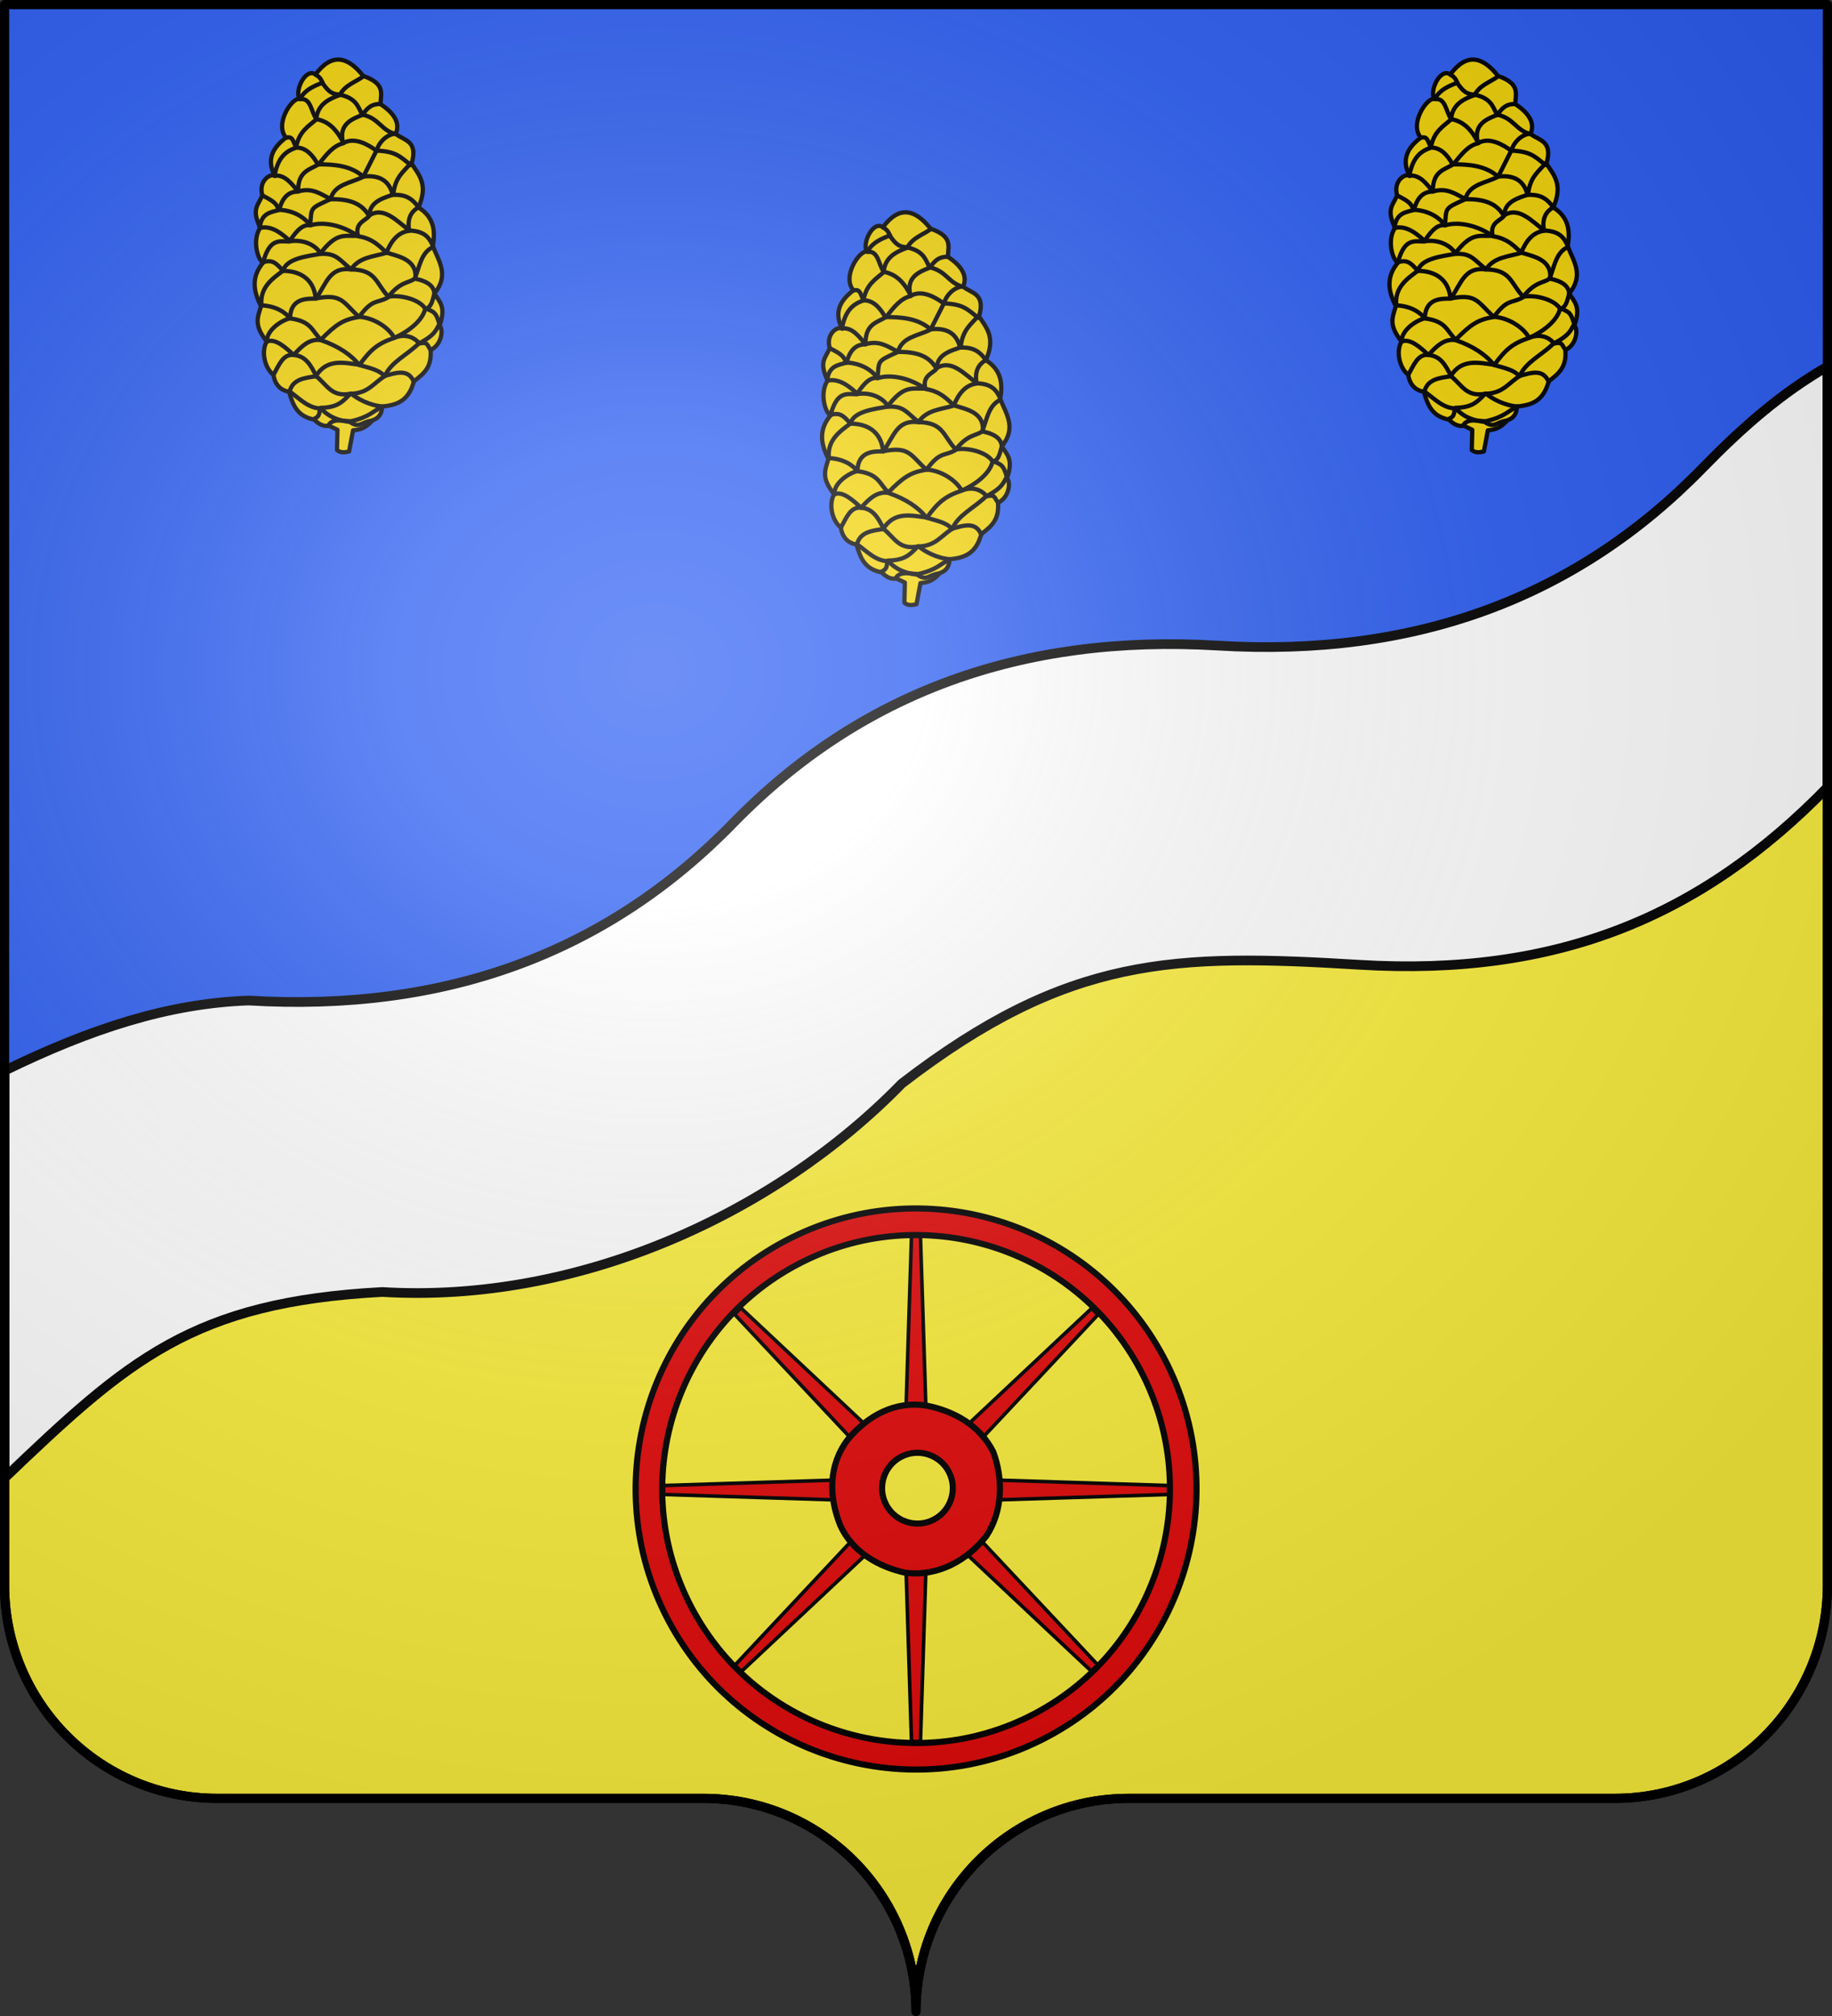 <svg xmlns="http://www.w3.org/2000/svg" xmlns:xlink="http://www.w3.org/1999/xlink" width="600" height="660" version="1.0"><rect width="100%" height="100%" fill="#333333" stroke="none"/><desc>Flag of Canton of Valais (Wallis)</desc><defs><radialGradient xlink:href="#a" id="c" cx="285.186" cy="200.448" r="300" fx="285.186" fy="200.448" gradientTransform="matrix(1.551 0 0 1.35 -227.894 -51.264)" gradientUnits="userSpaceOnUse"/><linearGradient id="a"><stop offset="0" style="stop-color:white;stop-opacity:.314"/><stop offset=".19" style="stop-color:white;stop-opacity:.251"/><stop offset=".6" style="stop-color:#6b6b6b;stop-opacity:.125"/><stop offset="1" style="stop-color:black;stop-opacity:.125"/></linearGradient></defs><g style="display:inline"><path d="M300 658.5c0-38.505 31.203-69.754 69.65-69.754h159.2c38.447 0 69.65-31.25 69.65-69.754V1.5H1.5v517.492c0 38.504 31.203 69.754 69.65 69.754h159.2c38.447 0 69.65 31.25 69.65 69.753" style="fill:#2b5df2;fill-opacity:1;fill-rule:nonzero;stroke:none;stroke-width:5;stroke-linecap:round;stroke-linejoin:round;stroke-miterlimit:4;stroke-dashoffset:0;stroke-opacity:1"/><path d="M375 860.862c0-38.504 31.203-69.753 69.65-69.753h159.2c38.447 0 69.65-31.25 69.65-69.754V397.362l-597 254.636v69.357c0 38.504 31.203 69.754 69.65 69.754h159.2c38.447 0 69.65 31.25 69.65 69.753" style="fill:#fcef3c;fill-opacity:1;fill-rule:nonzero;stroke:#000;stroke-width:3;stroke-linecap:round;stroke-linejoin:round;stroke-miterlimit:4;stroke-dasharray:none;stroke-dashoffset:0;stroke-opacity:1;display:inline" transform="translate(-75 -202.362)"/><path d="M1.5 350.524c28.183-13.737 53.611-22.029 79.892-22.968 64.296 3.884 117.214-15.484 158.735-58.097 41.53-42.61 94.432-61.972 158.733-58.099 64.296 3.884 117.212-15.485 158.733-58.099 13.006-13.343 25.65-24.441 40.907-33.272v137.767c-41.52 42.614-88.905 61.982-153.201 58.098-60.744-3.688-95.414-3.064-149.938 38.878-41.52 42.615-105.876 72.114-170.178 68.242-62.168 3.308-83.286 22.31-123.683 60.88z" style="fill:#fff;fill-opacity:1;stroke:#000;stroke-width:3.173"/></g><path d="m145.326 210.484 2.325 12.37c4.07.363 7.358 1.24 11.47 5.914 3.853 1.263 5.437 4.047 5.556 8.035 7.881.823 15.388 2.564 18.62 14.793 6.743 4.98 10.463 8.94 9.775 18.32 6.32 2.864 7.738 11.63 5.272 14.335 3.889 10.782.126 13.855-3.076 18.683 8.963 10.934 2.463 19.108-.887 27.845 1.648 8.998.512 17.087-8.424 22.623 5.947 13.317.3 19.05-3.99 25.67 3.969 13.608-4.542 13.439-9.31 17.402 2.718 6.42-.955 12.143-8.867 17.403-.172 5.775 3.369 11.853-10.197 16.533-9.31 11.767-18.62 13.45-27.93.87-5.88 4.188-12.52-9.819-9.31-14.358-4.258 1.175-14.922-14.562-7.981-22.623-10.048-7.541-10.453-14.954-6.568-22.495-2.404 1.872-9.777-2.788-7.317-11.321-2.428-5.96-6.53-7.795-1.244-19.025-5.034-7.38-1.116-19.743 1.829-20.251-7.317-8.556-5.764-17.113-1.33-25.67-2.29-7.16-4.094-11.211 3.325-20.665-3.509-5.952-.974-15.888 3.966-19.486.305-3.392 2.59-9.026 9.112-9.881 2.389-8.351 4.916-14.402 14.761-16.385 2.183-2.151 4.808-4.183 8.737-3.629l4.872-2.3-.282-11.837c2.104-1.825 4.578-1.468 7.093-.87" style="fill:#f2d207;fill-rule:evenodd;stroke:#000;stroke-width:2.5;stroke-linecap:round;stroke-linejoin:round;stroke-miterlimit:4;stroke-dasharray:none;stroke-opacity:1" transform="matrix(.559 0 0 -.559 218.925 315.47)"/><path d="M95.387 321.474c4.86 1.233 6.935-.2 11.255-5.249 8.744.053 17.944-3.82 19.11-16.152 15.328 2.982 15.784-1.972 25.297-10.727 9.664-.59 18.095-7.104 20.721-12.299 6.697 2.607 11.728.319 14.742-3.371 5.015 1.236 4.546-1.062 6.463-3.56M94.395 360.504c4.347-2.421 8.588-3.966 9.536-8.537 4.465.054 13.15-1.63 18.659-9.072 7.842 2.495 19.283-.05 28.094-6.4 8.837-1.237 13.487-6.804 16.415-9.5 7.108-2.326 18.123-3.899 17.085-15.36 7.807-1.605 11.552-4.92 11.084-10.006M101.59 372.021c6.292.623 9.946-4.672 13.875-9.265 8.235 2.436 13.191-1.473 19.188-4.527 13.574.227 18.94-4.13 22.265-9.613 8.811 5.723 16.332-3.318 23.925-8.754 8.359-.377 11.312-3.728 13.614-9.03M108.862 394.321c4.173 1.031 3.811-4.205 5.772-5.878 5.69-.071 9.556-4.71 12.358-9.807 9.811.075 19.277-.752 26.61-7.158 8.866 1.01 15.097-1.856 17.282-10.68 6.14.144 10.47-.883 15.073-7.287M116.716 416.803c6.256.94 6.348-7.487 9.457-11.693 7.708-1.34 12.324-6.927 15.876-13.977 6.314 3.621 14.176-.714 19.238-4.468 11.265-.43 13.544-3.172 20.237-8.464M125.738 431.078c2.666-1.183 3.473-3.38 4.181-5.082 3.728-5.443 6.032-6.236 9.56-6.458 9.883-2.053 10.929-6.768 13.492-11.757 10.008-2.114 10.948-9.15 19.556-11.408M93.58 296.078c9.38-.36 14.553-4.418 17.232-7.682 12.747-1.703 12.58-7.374 18.397-12.871 9.781-3.368 17.57-8.542 21.946-14.358 6.127-1.861 11.782-2.789 14.852-6.526 6.901 1.942 14.036 4.52 17.29-3.48M97.288 274.872c4.802 2.092 11.193-3.778 15.546-7.888 6.973-.532 10-5.796 13.272-12.452 6.688-5.496 9.02-12.424 20.444-10.174 3.59-2.944 10.53-6.93 18.57-7.555" style="fill:none;fill-rule:evenodd;stroke:#000;stroke-width:2.5;stroke-linecap:round;stroke-linejoin:round;stroke-miterlimit:4;stroke-dasharray:none;stroke-opacity:1" transform="matrix(.559 0 0 -.559 218.925 315.47)"/><path d="M158.738 228.518c-6.374-.67-7.097-4.83-13.02-.707-9.908 1.09-14.524 5.257-16.841 7.905-7.22-.112-12.558 5.682-18.4 9.897 1.87 7.186 8.615 7.93 15.38 8.9 6.51 10.891 17.242 7.694 25.602 6.746 6.641 9.1 10.792 12.489 20.222 15.705 10.39 4.577 17.073 11.426 18.185 17.014 3.634.701 4.231 4.796 5.325 8.505M101.063 255.388c3.13 5.607 5.565 12.357 11.81 11.595 4.668 5.225 9.275 9.606 15.701 8.735 9.196 9.373 13.376 12.028 22.572 13.537 8.172 11.052 10.341 7.683 16.9 11.43 7.27 9.602 12.641 8.388 15.703 11.027 2.879 6.694 3.587 15.131 10.659 18.459M97.294 274.93c-.633 5.738 7.132 11.893 13.434 13.566.233 12.318 10.622 11.427 15.205 11.498 6.24 9.207 8.129 18.722 20.51 17.102 4.882 7.22 12.887 7.385 20.69 9.69 2.868 7.036 6.827 12.061 13.45 12.951-1.305 6.752.773 11.037 5.319 13.687M93.933 296.484c-.708 10.116 6.078 14.92 12.697 19.843 1.927 7.276 14.451 8.516 21.63 9.845 9.88 12.908 14.02 10.23 22.259 10.613-2.135 8.143 5.488 9.04 6.804 12.128-.126 8.382 9.949 10.49 13.886 12.022 1.008 10.344 6.209 13.487 10.345 18.458M94.88 320.966c3.785 14.45 9.416 12.583 15.482 12.484 4.934 7.657 8.35 9.938 12.132 9.494 1.07 10.382-.794 9.557 11.98 15.292 2.218 8.94 12.175 9.44 19.18 13.159l7.994 15.843c.92 3.494 4.905 8.656 10.658 9.383M92.993 341.554c.939 8.666 6.47 8.962 11.378 10.396 1.75 6.878 5.192 10.806 11.08 10.724-.262 12.13 6.86 12.74 12.183 16.104 4.335 5.644 8.61 10.943 14.293 12.18-3.21 11.08 5.231 14.308 11.1 16.585 3.291 4.378 5.347 6.442 10.658 6.46M101.712 372.369c2.025 10.271 6.372 13.854 12.516 16.04 1.749 9.652 7.27 12.4 11.838 16.519.731 8.563 6.877 11.812 13.794 14.305 3.212 6.02 9.1 7.446 13.794 10.921M116.748 417.199c2.629 4.905 7.566 7.189 13.08 9.264" style="fill:none;fill-rule:evenodd;stroke:#000;stroke-width:2.5;stroke-linecap:round;stroke-linejoin:round;stroke-miterlimit:4;stroke-dasharray:none;stroke-opacity:1" transform="matrix(.559 0 0 -.559 218.925 315.47)"/><path d="M124.46 229.445c4.549 1.716 2.972 4.357 4.114 6.588 10.638.212 13.178 4.007 17.53 8.253 10.567.14 13.8 6.578 20.167 10.326 3.554 8.246 12.934 12.282 19.84 19.093 10.503 5.162 10.432 9.251 12.032 11.02M93.09 341.4c7.004 1.645 13.099-3.552 17.708-7.784 9.395 1.31 15.947-3.487 17.916-7.44 9.245.594 11.076-3.698 17.886-9.08 14.7-.203 14.321-8.18 21.788-15.997 6.67 1.25 17.561-1.327 21.317-6.615 4.814-2.225 6.54-1.758 8.621-9.844M164.312 236.34c-5.285-2.218-6.539-5.521-17.869-8.152-4.766-.054-10.47 2.099-13.323-2.461" style="fill:none;fill-rule:evenodd;stroke:#000;stroke-width:2.5;stroke-linecap:round;stroke-linejoin:round;stroke-miterlimit:4;stroke-dasharray:none;stroke-opacity:1" transform="matrix(.559 0 0 -.559 218.925 315.47)"/><path d="m145.326 210.484 2.325 12.37c4.07.363 7.358 1.24 11.47 5.914 3.853 1.263 5.437 4.047 5.556 8.035 7.881.823 15.388 2.564 18.62 14.793 6.743 4.98 10.463 8.94 9.775 18.32 6.32 2.864 7.738 11.63 5.272 14.335 3.889 10.782.126 13.855-3.076 18.683 8.963 10.934 2.463 19.108-.887 27.845 1.648 8.998.512 17.087-8.424 22.623 5.947 13.317.3 19.05-3.99 25.67 3.969 13.608-4.542 13.439-9.31 17.402 2.718 6.42-.955 12.143-8.867 17.403-.172 5.775 3.369 11.853-10.197 16.533-9.31 11.767-18.62 13.45-27.93.87-5.88 4.188-12.52-9.819-9.31-14.358-4.258 1.175-14.922-14.562-7.981-22.623-10.048-7.541-10.453-14.954-6.568-22.495-2.404 1.872-9.777-2.788-7.317-11.321-2.428-5.96-6.53-7.795-1.244-19.025-5.034-7.38-1.116-19.743 1.829-20.251-7.317-8.556-5.764-17.113-1.33-25.67-2.29-7.16-4.094-11.211 3.325-20.665-3.509-5.952-.974-15.888 3.966-19.486.305-3.392 2.59-9.026 9.112-9.881 2.389-8.351 4.916-14.402 14.761-16.385 2.183-2.151 4.808-4.183 8.737-3.629l4.872-2.3-.282-11.837c2.104-1.825 4.578-1.468 7.093-.87" style="fill:#f2d207;fill-rule:evenodd;stroke:#000;stroke-width:2.5;stroke-linecap:round;stroke-linejoin:round;stroke-miterlimit:4;stroke-dasharray:none;stroke-opacity:1" transform="matrix(.559 0 0 -.559 404.753 265.462)"/><path d="M95.387 321.474c4.86 1.233 6.935-.2 11.255-5.249 8.744.053 17.944-3.82 19.11-16.152 15.328 2.982 15.784-1.972 25.297-10.727 9.664-.59 18.095-7.104 20.721-12.299 6.697 2.607 11.728.319 14.742-3.371 5.015 1.236 4.546-1.062 6.463-3.56M94.395 360.504c4.347-2.421 8.588-3.966 9.536-8.537 4.465.054 13.15-1.63 18.659-9.072 7.842 2.495 19.283-.05 28.094-6.4 8.837-1.237 13.487-6.804 16.415-9.5 7.108-2.326 18.123-3.899 17.085-15.36 7.807-1.605 11.552-4.92 11.084-10.006M101.59 372.021c6.292.623 9.946-4.672 13.875-9.265 8.235 2.436 13.191-1.473 19.188-4.527 13.574.227 18.94-4.13 22.265-9.613 8.811 5.723 16.332-3.318 23.925-8.754 8.359-.377 11.312-3.728 13.614-9.03M108.862 394.321c4.173 1.031 3.811-4.205 5.772-5.878 5.69-.071 9.556-4.71 12.358-9.807 9.811.075 19.277-.752 26.61-7.158 8.866 1.01 15.097-1.856 17.282-10.68 6.14.144 10.47-.883 15.073-7.287M116.716 416.803c6.256.94 6.348-7.487 9.457-11.693 7.708-1.34 12.324-6.927 15.876-13.977 6.314 3.621 14.176-.714 19.238-4.468 11.265-.43 13.544-3.172 20.237-8.464M125.738 431.078c2.666-1.183 3.473-3.38 4.181-5.082 3.728-5.443 6.032-6.236 9.56-6.458 9.883-2.053 10.929-6.768 13.492-11.757 10.008-2.114 10.948-9.15 19.556-11.408M93.58 296.078c9.38-.36 14.553-4.418 17.232-7.682 12.747-1.703 12.58-7.374 18.397-12.871 9.781-3.368 17.57-8.542 21.946-14.358 6.127-1.861 11.782-2.789 14.852-6.526 6.901 1.942 14.036 4.52 17.29-3.48M97.288 274.872c4.802 2.092 11.193-3.778 15.546-7.888 6.973-.532 10-5.796 13.272-12.452 6.688-5.496 9.02-12.424 20.444-10.174 3.59-2.944 10.53-6.93 18.57-7.555" style="fill:none;fill-rule:evenodd;stroke:#000;stroke-width:2.5;stroke-linecap:round;stroke-linejoin:round;stroke-miterlimit:4;stroke-dasharray:none;stroke-opacity:1" transform="matrix(.559 0 0 -.559 404.753 265.462)"/><path d="M158.738 228.518c-6.374-.67-7.097-4.83-13.02-.707-9.908 1.09-14.524 5.257-16.841 7.905-7.22-.112-12.558 5.682-18.4 9.897 1.87 7.186 8.615 7.93 15.38 8.9 6.51 10.891 17.242 7.694 25.602 6.746 6.641 9.1 10.792 12.489 20.222 15.705 10.39 4.577 17.073 11.426 18.185 17.014 3.634.701 4.231 4.796 5.325 8.505M101.063 255.388c3.13 5.607 5.565 12.357 11.81 11.595 4.668 5.225 9.275 9.606 15.701 8.735 9.196 9.373 13.376 12.028 22.572 13.537 8.172 11.052 10.341 7.683 16.9 11.43 7.27 9.602 12.641 8.388 15.703 11.027 2.879 6.694 3.587 15.131 10.659 18.459M97.294 274.93c-.633 5.738 7.132 11.893 13.434 13.566.233 12.318 10.622 11.427 15.205 11.498 6.24 9.207 8.129 18.722 20.51 17.102 4.882 7.22 12.887 7.385 20.69 9.69 2.868 7.036 6.827 12.061 13.45 12.951-1.305 6.752.773 11.037 5.319 13.687M93.933 296.484c-.708 10.116 6.078 14.92 12.697 19.843 1.927 7.276 14.451 8.516 21.63 9.845 9.88 12.908 14.02 10.23 22.259 10.613-2.135 8.143 5.488 9.04 6.804 12.128-.126 8.382 9.949 10.49 13.886 12.022 1.008 10.344 6.209 13.487 10.345 18.458M94.88 320.966c3.785 14.45 9.416 12.583 15.482 12.484 4.934 7.657 8.35 9.938 12.132 9.494 1.07 10.382-.794 9.557 11.98 15.292 2.218 8.94 12.175 9.44 19.18 13.159l7.994 15.843c.92 3.494 4.905 8.656 10.658 9.383M92.993 341.554c.939 8.666 6.47 8.962 11.378 10.396 1.75 6.878 5.192 10.806 11.08 10.724-.262 12.13 6.86 12.74 12.183 16.104 4.335 5.644 8.61 10.943 14.293 12.18-3.21 11.08 5.231 14.308 11.1 16.585 3.291 4.378 5.347 6.442 10.658 6.46M101.712 372.369c2.025 10.271 6.372 13.854 12.516 16.04 1.749 9.652 7.27 12.4 11.838 16.519.731 8.563 6.877 11.812 13.794 14.305 3.212 6.02 9.1 7.446 13.794 10.921M116.748 417.199c2.629 4.905 7.566 7.189 13.08 9.264" style="fill:none;fill-rule:evenodd;stroke:#000;stroke-width:2.5;stroke-linecap:round;stroke-linejoin:round;stroke-miterlimit:4;stroke-dasharray:none;stroke-opacity:1" transform="matrix(.559 0 0 -.559 404.753 265.462)"/><path d="M124.46 229.445c4.549 1.716 2.972 4.357 4.114 6.588 10.638.212 13.178 4.007 17.53 8.253 10.567.14 13.8 6.578 20.167 10.326 3.554 8.246 12.934 12.282 19.84 19.093 10.503 5.162 10.432 9.251 12.032 11.02M93.09 341.4c7.004 1.645 13.099-3.552 17.708-7.784 9.395 1.31 15.947-3.487 17.916-7.44 9.245.594 11.076-3.698 17.886-9.08 14.7-.203 14.321-8.18 21.788-15.997 6.67 1.25 17.561-1.327 21.317-6.615 4.814-2.225 6.54-1.758 8.621-9.844M164.312 236.34c-5.285-2.218-6.539-5.521-17.869-8.152-4.766-.054-10.47 2.099-13.323-2.461" style="fill:none;fill-rule:evenodd;stroke:#000;stroke-width:2.5;stroke-linecap:round;stroke-linejoin:round;stroke-miterlimit:4;stroke-dasharray:none;stroke-opacity:1" transform="matrix(.559 0 0 -.559 404.753 265.462)"/><path d="m145.326 210.484 2.325 12.37c4.07.363 7.358 1.24 11.47 5.914 3.853 1.263 5.437 4.047 5.556 8.035 7.881.823 15.388 2.564 18.62 14.793 6.743 4.98 10.463 8.94 9.775 18.32 6.32 2.864 7.738 11.63 5.272 14.335 3.889 10.782.126 13.855-3.076 18.683 8.963 10.934 2.463 19.108-.887 27.845 1.648 8.998.512 17.087-8.424 22.623 5.947 13.317.3 19.05-3.99 25.67 3.969 13.608-4.542 13.439-9.31 17.402 2.718 6.42-.955 12.143-8.867 17.403-.172 5.775 3.369 11.853-10.197 16.533-9.31 11.767-18.62 13.45-27.93.87-5.88 4.188-12.52-9.819-9.31-14.358-4.258 1.175-14.922-14.562-7.981-22.623-10.048-7.541-10.453-14.954-6.568-22.495-2.404 1.872-9.777-2.788-7.317-11.321-2.428-5.96-6.53-7.795-1.244-19.025-5.034-7.38-1.116-19.743 1.829-20.251-7.317-8.556-5.764-17.113-1.33-25.67-2.29-7.16-4.094-11.211 3.325-20.665-3.509-5.952-.974-15.888 3.966-19.486.305-3.392 2.59-9.026 9.112-9.881 2.389-8.351 4.916-14.402 14.761-16.385 2.183-2.151 4.808-4.183 8.737-3.629l4.872-2.3-.282-11.837c2.104-1.825 4.578-1.468 7.093-.87" style="fill:#f2d207;fill-rule:evenodd;stroke:#000;stroke-width:2.5;stroke-linecap:round;stroke-linejoin:round;stroke-miterlimit:4;stroke-dasharray:none;stroke-opacity:1" transform="matrix(.559 0 0 -.559 33.096 265.462)"/><path d="M95.387 321.474c4.86 1.233 6.935-.2 11.255-5.249 8.744.053 17.944-3.82 19.11-16.152 15.328 2.982 15.784-1.972 25.297-10.727 9.664-.59 18.095-7.104 20.721-12.299 6.697 2.607 11.728.319 14.742-3.371 5.015 1.236 4.546-1.062 6.463-3.56M94.395 360.504c4.347-2.421 8.588-3.966 9.536-8.537 4.465.054 13.15-1.63 18.659-9.072 7.842 2.495 19.283-.05 28.094-6.4 8.837-1.237 13.487-6.804 16.415-9.5 7.108-2.326 18.123-3.899 17.085-15.36 7.807-1.605 11.552-4.92 11.084-10.006M101.59 372.021c6.292.623 9.946-4.672 13.875-9.265 8.235 2.436 13.191-1.473 19.188-4.527 13.574.227 18.94-4.13 22.265-9.613 8.811 5.723 16.332-3.318 23.925-8.754 8.359-.377 11.312-3.728 13.614-9.03M108.862 394.321c4.173 1.031 3.811-4.205 5.772-5.878 5.69-.071 9.556-4.71 12.358-9.807 9.811.075 19.277-.752 26.61-7.158 8.866 1.01 15.097-1.856 17.282-10.68 6.14.144 10.47-.883 15.073-7.287M116.716 416.803c6.256.94 6.348-7.487 9.457-11.693 7.708-1.34 12.324-6.927 15.876-13.977 6.314 3.621 14.176-.714 19.238-4.468 11.265-.43 13.544-3.172 20.237-8.464M125.738 431.078c2.666-1.183 3.473-3.38 4.181-5.082 3.728-5.443 6.032-6.236 9.56-6.458 9.883-2.053 10.929-6.768 13.492-11.757 10.008-2.114 10.948-9.15 19.556-11.408M93.58 296.078c9.38-.36 14.553-4.418 17.232-7.682 12.747-1.703 12.58-7.374 18.397-12.871 9.781-3.368 17.57-8.542 21.946-14.358 6.127-1.861 11.782-2.789 14.852-6.526 6.901 1.942 14.036 4.52 17.29-3.48M97.288 274.872c4.802 2.092 11.193-3.778 15.546-7.888 6.973-.532 10-5.796 13.272-12.452 6.688-5.496 9.02-12.424 20.444-10.174 3.59-2.944 10.53-6.93 18.57-7.555" style="fill:none;fill-rule:evenodd;stroke:#000;stroke-width:2.5;stroke-linecap:round;stroke-linejoin:round;stroke-miterlimit:4;stroke-dasharray:none;stroke-opacity:1" transform="matrix(.559 0 0 -.559 33.096 265.462)"/><path d="M158.738 228.518c-6.374-.67-7.097-4.83-13.02-.707-9.908 1.09-14.524 5.257-16.841 7.905-7.22-.112-12.558 5.682-18.4 9.897 1.87 7.186 8.615 7.93 15.38 8.9 6.51 10.891 17.242 7.694 25.602 6.746 6.641 9.1 10.792 12.489 20.222 15.705 10.39 4.577 17.073 11.426 18.185 17.014 3.634.701 4.231 4.796 5.325 8.505M101.063 255.388c3.13 5.607 5.565 12.357 11.81 11.595 4.668 5.225 9.275 9.606 15.701 8.735 9.196 9.373 13.376 12.028 22.572 13.537 8.172 11.052 10.341 7.683 16.9 11.43 7.27 9.602 12.641 8.388 15.703 11.027 2.879 6.694 3.587 15.131 10.659 18.459M97.294 274.93c-.633 5.738 7.132 11.893 13.434 13.566.233 12.318 10.622 11.427 15.205 11.498 6.24 9.207 8.129 18.722 20.51 17.102 4.882 7.22 12.887 7.385 20.69 9.69 2.868 7.036 6.827 12.061 13.45 12.951-1.305 6.752.773 11.037 5.319 13.687M93.933 296.484c-.708 10.116 6.078 14.92 12.697 19.843 1.927 7.276 14.451 8.516 21.63 9.845 9.88 12.908 14.02 10.23 22.259 10.613-2.135 8.143 5.488 9.04 6.804 12.128-.126 8.382 9.949 10.49 13.886 12.022 1.008 10.344 6.209 13.487 10.345 18.458M94.88 320.966c3.785 14.45 9.416 12.583 15.482 12.484 4.934 7.657 8.35 9.938 12.132 9.494 1.07 10.382-.794 9.557 11.98 15.292 2.218 8.94 12.175 9.44 19.18 13.159l7.994 15.843c.92 3.494 4.905 8.656 10.658 9.383M92.993 341.554c.939 8.666 6.47 8.962 11.378 10.396 1.75 6.878 5.192 10.806 11.08 10.724-.262 12.13 6.86 12.74 12.183 16.104 4.335 5.644 8.61 10.943 14.293 12.18-3.21 11.08 5.231 14.308 11.1 16.585 3.291 4.378 5.347 6.442 10.658 6.46M101.712 372.369c2.025 10.271 6.372 13.854 12.516 16.04 1.749 9.652 7.27 12.4 11.838 16.519.731 8.563 6.877 11.812 13.794 14.305 3.212 6.02 9.1 7.446 13.794 10.921M116.748 417.199c2.629 4.905 7.566 7.189 13.08 9.264" style="fill:none;fill-rule:evenodd;stroke:#000;stroke-width:2.5;stroke-linecap:round;stroke-linejoin:round;stroke-miterlimit:4;stroke-dasharray:none;stroke-opacity:1" transform="matrix(.559 0 0 -.559 33.096 265.462)"/><path d="M124.46 229.445c4.549 1.716 2.972 4.357 4.114 6.588 10.638.212 13.178 4.007 17.53 8.253 10.567.14 13.8 6.578 20.167 10.326 3.554 8.246 12.934 12.282 19.84 19.093 10.503 5.162 10.432 9.251 12.032 11.02M93.09 341.4c7.004 1.645 13.099-3.552 17.708-7.784 9.395 1.31 15.947-3.487 17.916-7.44 9.245.594 11.076-3.698 17.886-9.08 14.7-.203 14.321-8.18 21.788-15.997 6.67 1.25 17.561-1.327 21.317-6.615 4.814-2.225 6.54-1.758 8.621-9.844M164.312 236.34c-5.285-2.218-6.539-5.521-17.869-8.152-4.766-.054-10.47 2.099-13.323-2.461" style="fill:none;fill-rule:evenodd;stroke:#000;stroke-width:2.5;stroke-linecap:round;stroke-linejoin:round;stroke-miterlimit:4;stroke-dasharray:none;stroke-opacity:1" transform="matrix(.559 0 0 -.559 33.096 265.462)"/><g style="fill:#e20909"><g style="fill:#e20909;display:inline"><g style="fill:#e20909"><path d="m-596.022 235.5-94.578-3v-5l94.578-3zM-502.978 224.5l94.578 3v5l-94.578 3z" style="fill:#e20909;fill-opacity:1;fill-rule:evenodd;stroke:#000;stroke-width:2;stroke-linecap:butt;stroke-linejoin:miter;stroke-miterlimit:4;stroke-dasharray:none;stroke-opacity:1;display:inline" transform="matrix(.586 0 0 .586 622 353.016)"/><g style="fill:#e20909"><path d="m-613.87 255.375-94.579-3v-5l94.579-3zM-520.827 244.375l94.579 3v5l-94.579 3z" style="fill:#e20909;fill-opacity:1;fill-rule:evenodd;stroke:#000;stroke-width:2;stroke-linecap:butt;stroke-linejoin:miter;stroke-miterlimit:4;stroke-dasharray:none;stroke-opacity:1;display:inline" transform="scale(-.586)rotate(-45 -1846.251 -358)"/></g><g style="fill:#e20909;display:inline"><path d="m-613.87 255.375-94.579-3v-5l94.579-3zM-520.827 244.375l94.579 3v5l-94.579 3z" style="fill:#e20909;fill-opacity:1;fill-rule:evenodd;stroke:#000;stroke-width:2;stroke-linecap:butt;stroke-linejoin:miter;stroke-miterlimit:4;stroke-dasharray:none;stroke-opacity:1;display:inline" transform="scale(-.586 .586)rotate(-45 163.28 474.4)"/></g><path d="m-555 276 3 94.578h5l3-94.578z" style="fill:#e20909;fill-opacity:1;fill-rule:evenodd;stroke:#000;stroke-width:2;stroke-linecap:butt;stroke-linejoin:miter;stroke-miterlimit:4;stroke-dasharray:none;stroke-opacity:1;display:inline" transform="matrix(.586 0 0 .586 622 353.016)"/><g style="fill:#e20909;fill-opacity:1;display:inline"><path d="M-555 182.578-552 88h5l3 94.578z" style="fill:#e20909;fill-rule:evenodd;stroke:#000;stroke-width:2;stroke-linecap:butt;stroke-linejoin:miter;stroke-miterlimit:4;stroke-dasharray:none;stroke-opacity:1" transform="matrix(.586 0 0 .586 622 353.016)"/><path d="M-599.676-422.85c-100.023 0-181.19 81.176-181.19 181.21 0 100.033 81.167 181.21 181.19 181.21s181.23-81.177 181.23-181.21c0-100.034-81.207-181.21-181.23-181.21zm0 17.181c90.54 0 164.051 73.478 164.051 164.029 0 90.55-73.51 164.07-164.05 164.07-90.542 0-164.01-73.52-164.01-164.07 0-90.551 73.468-164.029 164.01-164.029z" style="fill:#e20909;fill-opacity:1;stroke:#000;stroke-width:3.955;stroke-miterlimit:4;stroke-dasharray:none;stroke-opacity:1;display:inline" transform="matrix(.448 -.237 .237 .448 625.944 453.605)"/><path d="M-623.63-290.56c-18.918 8.735-28.294 26.863-30.328 46.873-1.124 18.514 9.236 35.195 23.006 46.719 17.162 11.946 38.661 11.666 57.235 3.39 16.8-9.107 26.97-27.463 29.344-45.985.325-18.878-9.763-34.832-24.016-46.433-16.509-12.545-36.725-12.122-55.24-4.564zm25.002 26c12.62 0 22.866 10.246 22.866 22.865s-10.247 22.865-22.866 22.865-22.865-10.246-22.865-22.865c0-12.62 10.246-22.866 22.865-22.866z" style="fill:#e20909;fill-opacity:1;stroke:#000;stroke-width:3.955;stroke-linejoin:miter;stroke-miterlimit:4;stroke-dasharray:none;stroke-opacity:1" transform="matrix(.448 -.237 .237 .448 625.944 453.605)"/></g></g></g></g><g style="display:inline"><path d="M1.5 1.5V518.99c0 38.505 31.203 69.755 69.65 69.755h159.2c38.447 0 69.65 31.25 69.65 69.754 0-38.504 31.203-69.754 69.65-69.754h159.2c38.447 0 69.65-31.25 69.65-69.755V1.5z" style="fill:url(#c);fill-opacity:1;fill-rule:evenodd;stroke:none;stroke-width:3;stroke-linecap:butt;stroke-linejoin:miter;stroke-miterlimit:4;stroke-dasharray:none;stroke-opacity:1"/></g><path d="M300 658.5c0-38.504 31.203-69.754 69.65-69.754h159.2c38.447 0 69.65-31.25 69.65-69.753V1.5H1.5v517.493c0 38.504 31.203 69.753 69.65 69.753h159.2c38.447 0 69.65 31.25 69.65 69.754" style="fill:none;fill-opacity:1;fill-rule:nonzero;stroke:#000;stroke-width:3;stroke-linecap:round;stroke-linejoin:round;stroke-miterlimit:4;stroke-dasharray:none;stroke-dashoffset:0;stroke-opacity:1"/></svg>